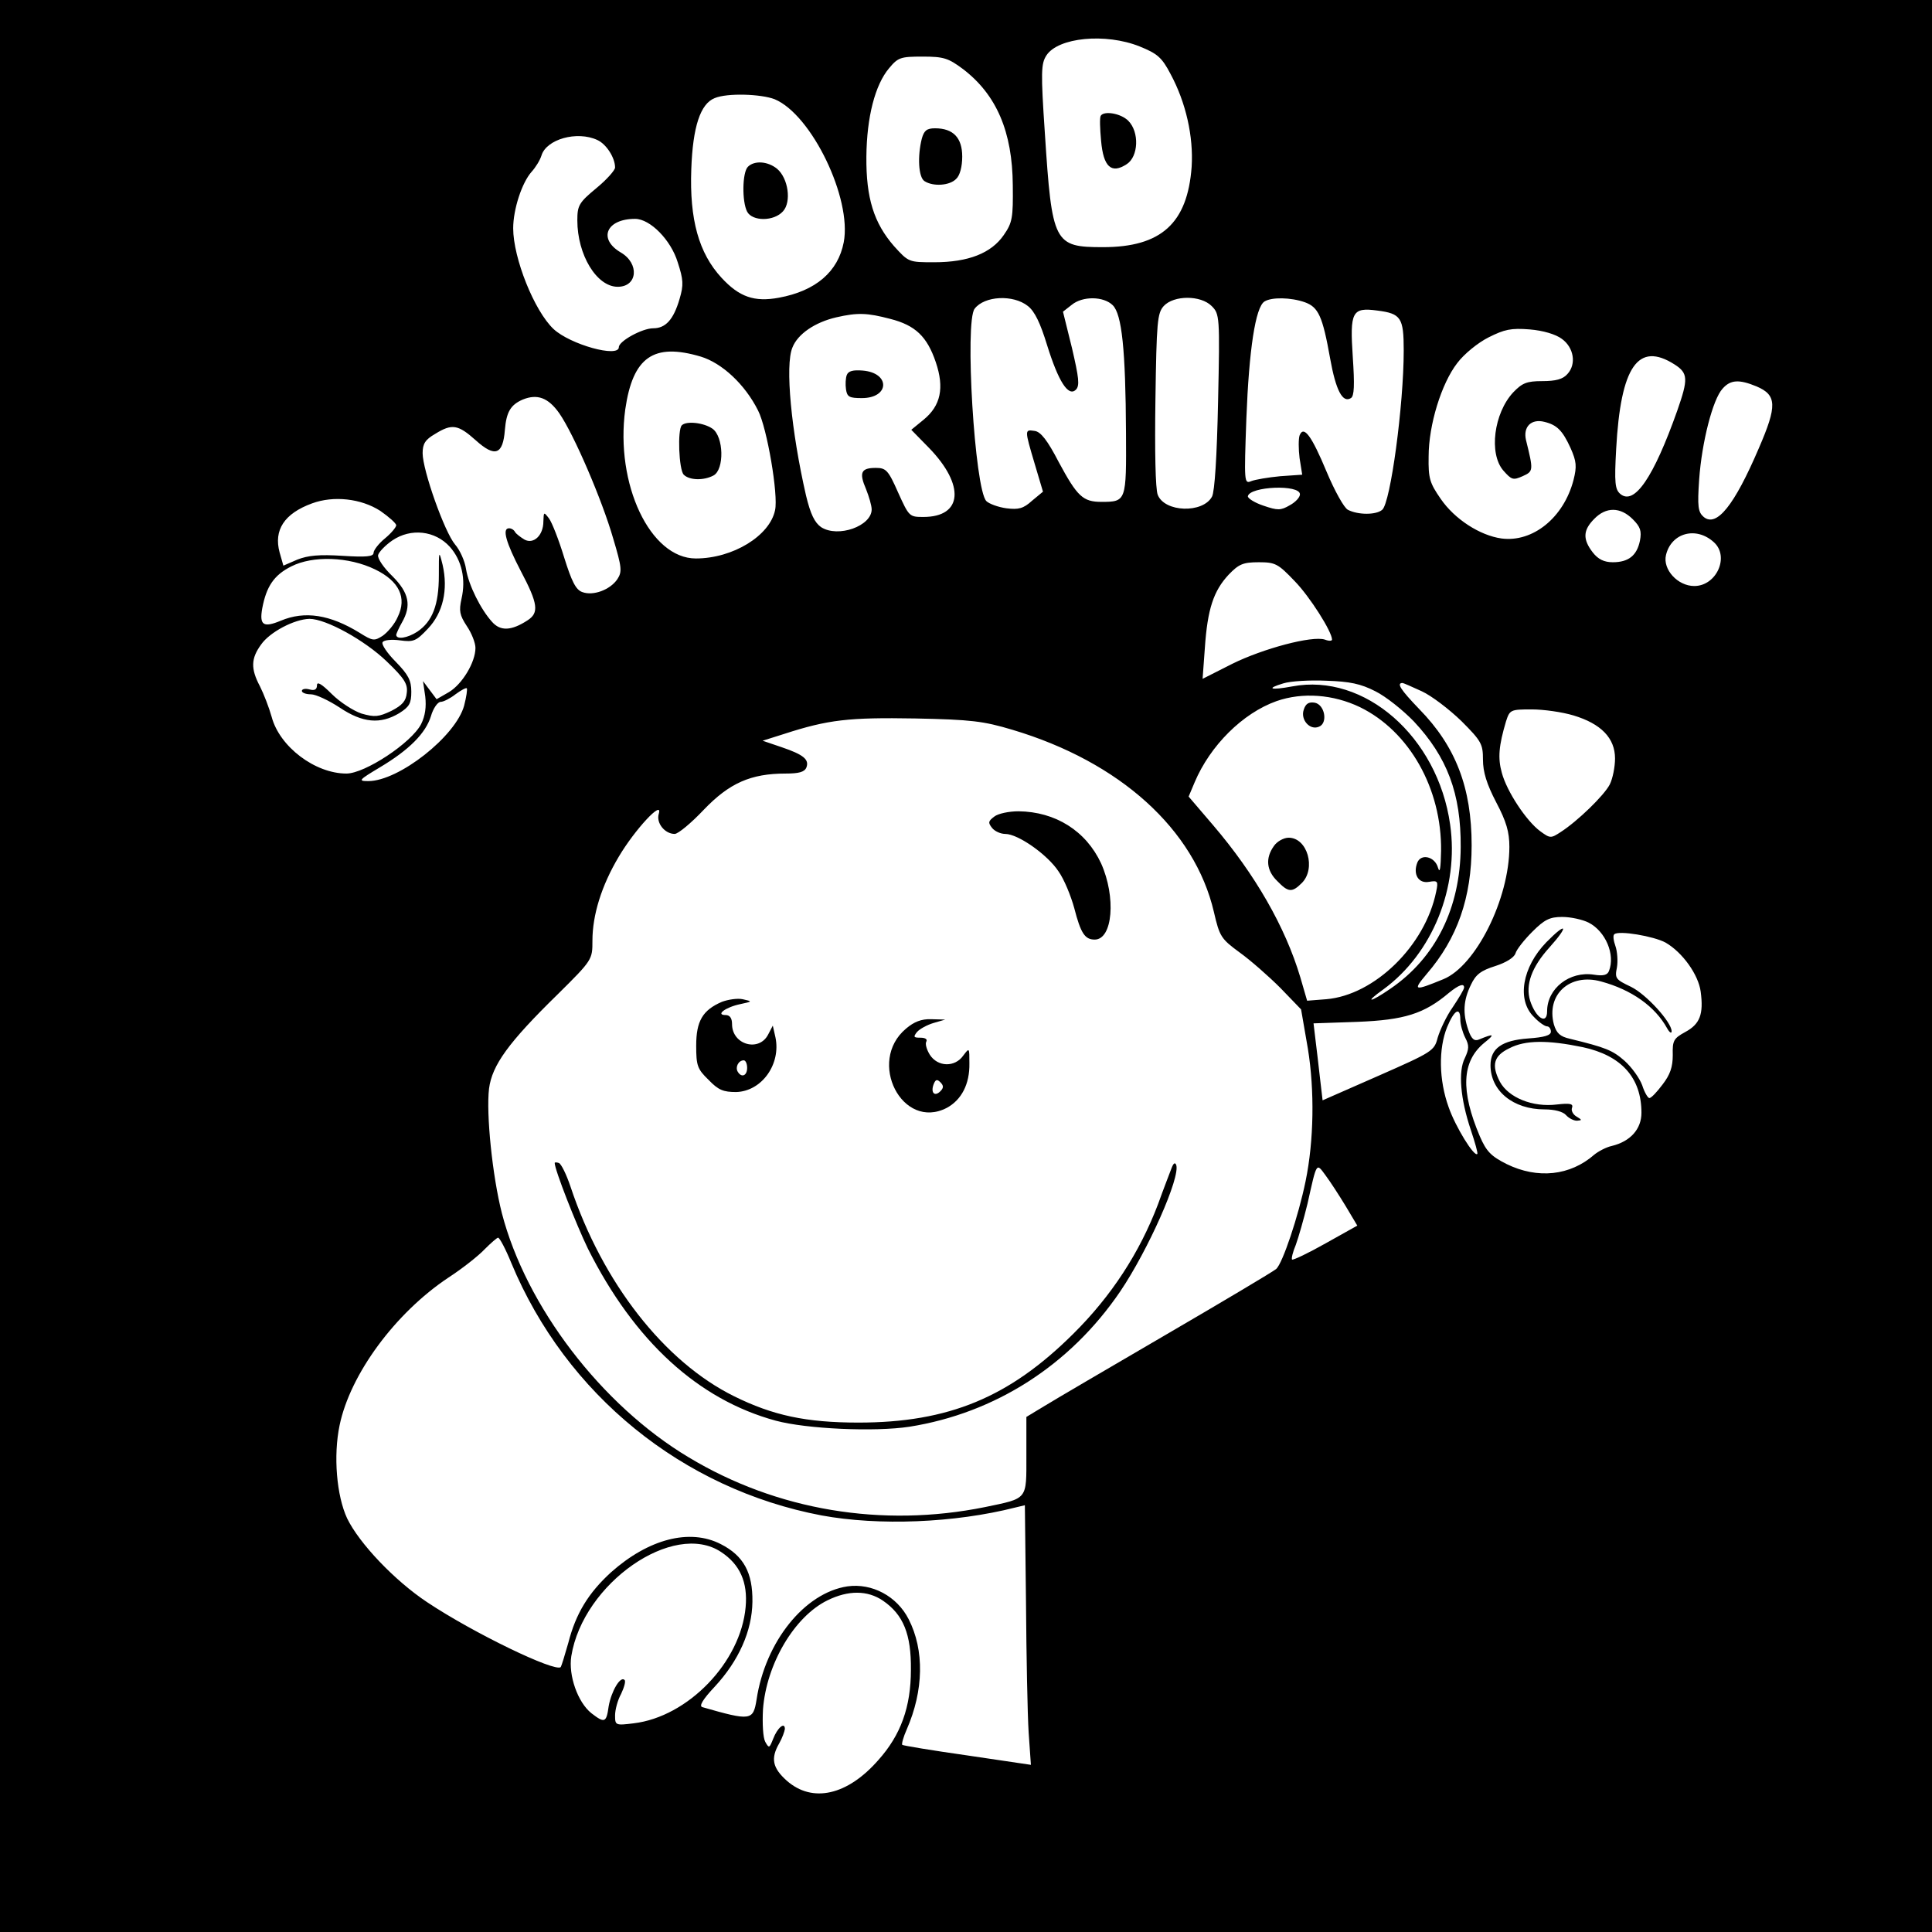 <?xml version="1.0" standalone="no"?>
<!DOCTYPE svg PUBLIC "-//W3C//DTD SVG 20010904//EN"
 "http://www.w3.org/TR/2001/REC-SVG-20010904/DTD/svg10.dtd">
<svg version="1.0" xmlns="http://www.w3.org/2000/svg"
 width="512pt" height="512pt" viewBox="0 0 512 512"
 preserveAspectRatio="xMidYMid meet">
<g transform="translate(0,512) scale(0.1,-0.1)"
fill="#000000" stroke="none">
<path d="M0 2560 l0 -2560 2560 0 2560 0 0 2560 0 2560 -2560 0 -2560 0 0
-2560z m3020 2437 c47 -19 59 -29 82 -73 41 -76 61 -166 56 -246 -11 -150 -81
-213 -235 -213 -130 0 -135 10 -154 302 -11 163 -10 184 4 206 31 48 157 60
247 24z m-468 -60 c89 -68 131 -166 132 -308 1 -86 -1 -99 -24 -132 -33 -48
-94 -72 -184 -72 -68 0 -68 0 -107 43 -53 61 -74 127 -73 237 1 105 23 190 60
234 24 29 31 31 89 31 56 0 68 -4 107 -33z m-499 -80 c98 -41 205 -263 183
-379 -15 -78 -74 -129 -172 -147 -65 -12 -105 2 -152 53 -60 65 -85 154 -80
288 4 112 24 173 62 188 33 14 123 11 159 -3z m-470 -108 c24 -11 47 -47 47
-73 0 -7 -22 -32 -50 -55 -46 -38 -50 -46 -50 -85 0 -91 51 -176 107 -176 53
0 58 62 8 91 -61 36 -38 89 38 89 40 0 95 -56 113 -115 15 -46 16 -60 5 -97
-16 -55 -37 -78 -70 -78 -29 0 -91 -34 -91 -50 0 -29 -129 7 -173 48 -51 48
-107 188 -107 267 0 50 23 121 49 150 10 11 22 30 26 43 13 43 94 66 148 41z
m1141 -440 c18 -14 33 -45 51 -104 30 -96 56 -137 76 -118 11 11 8 32 -10 110
l-24 97 23 18 c29 24 85 23 109 -1 24 -24 34 -117 35 -339 1 -180 1 -182 -65
-182 -49 0 -64 14 -113 105 -30 58 -48 81 -64 83 -27 4 -27 4 0 -87 l22 -74
-29 -24 c-23 -21 -36 -24 -68 -20 -22 3 -46 12 -53 19 -31 31 -58 477 -31 510
26 34 102 38 141 7z m487 0 c21 -21 22 -27 17 -253 -3 -146 -9 -239 -16 -252
-24 -45 -126 -42 -144 5 -6 16 -8 115 -6 252 3 206 5 229 22 248 27 29 98 29
127 0z m247 10 c36 -13 47 -37 67 -149 15 -84 33 -119 55 -105 9 5 10 35 5
109 -8 120 -2 132 65 123 63 -8 70 -19 70 -106 0 -144 -35 -404 -57 -422 -16
-14 -64 -14 -91 0 -10 5 -35 50 -56 100 -40 96 -61 125 -72 97 -3 -9 -3 -36 0
-60 l7 -44 -58 -4 c-32 -3 -67 -9 -77 -13 -19 -8 -19 -3 -13 166 7 182 24 295
48 310 19 12 70 11 107 -2z m-1099 -44 c67 -17 98 -47 121 -115 23 -68 13
-115 -32 -152 l-33 -27 47 -48 c96 -99 89 -183 -15 -183 -37 0 -38 1 -67 65
-26 59 -32 65 -59 65 -39 0 -45 -12 -26 -56 8 -20 15 -44 15 -54 0 -44 -89
-76 -134 -47 -17 12 -28 34 -40 84 -39 170 -56 345 -36 392 14 36 60 67 116
80 57 13 82 12 143 -4z m1780 -53 c32 -23 39 -67 15 -93 -12 -14 -31 -19 -67
-19 -41 0 -53 -5 -77 -30 -51 -55 -65 -162 -26 -207 22 -25 26 -26 51 -15 29
13 29 15 9 96 -8 35 14 57 49 48 33 -8 48 -23 69 -69 16 -36 17 -49 8 -85 -26
-100 -108 -166 -191 -155 -57 8 -124 51 -161 105 -29 42 -33 54 -32 112 0 84
34 194 76 248 18 24 55 54 83 68 42 21 59 25 109 21 36 -3 69 -13 85 -25z
m-2282 -47 c56 -17 117 -73 152 -143 24 -47 54 -224 45 -264 -14 -68 -112
-128 -210 -128 -121 0 -214 197 -187 395 20 139 75 177 200 140z m2581 -21
c36 -23 36 -39 7 -122 -63 -178 -114 -252 -151 -221 -14 12 -16 29 -11 119 12
219 58 286 155 224z m217 -58 c54 -23 55 -51 6 -164 -65 -152 -112 -210 -146
-182 -15 13 -17 27 -12 100 7 98 36 212 62 240 21 24 44 25 90 6z m-3173 -71
c39 -56 114 -231 143 -332 23 -77 24 -88 11 -108 -19 -28 -64 -45 -93 -34 -17
6 -28 28 -48 92 -14 46 -32 92 -40 103 -14 18 -14 18 -15 -8 0 -37 -26 -61
-50 -48 -10 6 -22 15 -25 20 -3 6 -10 10 -16 10 -19 0 -8 -38 31 -113 46 -87
49 -111 18 -131 -43 -28 -72 -29 -94 -4 -30 33 -62 97 -69 140 -3 21 -16 50
-29 65 -28 33 -86 197 -86 242 0 25 7 36 33 51 45 28 61 25 108 -17 51 -46 72
-38 77 28 4 47 15 66 47 80 39 16 68 5 97 -36z m1963 -215 c0 -8 -12 -21 -27
-29 -24 -14 -32 -14 -70 -1 -24 8 -42 20 -41 25 5 26 138 32 138 5z m-2437
-44 c23 -16 42 -33 42 -38 0 -5 -13 -21 -30 -35 -16 -13 -30 -31 -30 -38 0
-10 -19 -12 -82 -8 -62 4 -92 1 -120 -10 l-37 -16 -10 35 c-16 59 12 103 86
130 57 21 130 13 181 -20z m3319 -22 c20 -20 24 -31 19 -57 -8 -39 -30 -57
-72 -57 -23 0 -39 8 -53 26 -27 35 -26 59 4 89 31 32 69 32 102 -1z m-3135
-73 c32 -36 43 -86 31 -138 -7 -32 -5 -43 14 -72 13 -19 23 -45 23 -58 0 -38
-35 -96 -70 -117 l-33 -19 -18 24 -18 24 6 -41 c3 -27 0 -51 -11 -73 -26 -50
-149 -131 -198 -131 -83 0 -177 71 -198 150 -7 25 -21 61 -31 81 -25 47 -24
74 3 111 23 33 88 67 128 68 44 0 147 -57 205 -113 47 -45 56 -60 53 -83 -2
-22 -12 -33 -41 -48 -34 -16 -44 -17 -79 -7 -21 7 -57 30 -79 52 -26 26 -39
34 -39 23 0 -11 -6 -15 -20 -11 -11 3 -20 1 -20 -4 0 -5 11 -9 24 -9 13 0 47
-16 76 -35 61 -41 108 -45 158 -15 27 17 32 26 32 57 0 30 -8 45 -41 79 -23
23 -39 47 -35 52 3 6 24 8 46 5 36 -5 43 -2 74 31 40 42 54 103 39 169 -10 40
-10 39 -10 -28 0 -78 -17 -122 -57 -149 -26 -17 -56 -22 -56 -8 1 4 7 18 15
32 26 45 19 79 -25 123 -23 22 -40 47 -38 56 2 8 19 26 38 39 49 33 113 26
152 -17z m3350 12 c42 -38 7 -116 -52 -116 -44 0 -84 44 -75 82 14 59 80 77
127 34z m-3548 -72 c64 -31 85 -75 60 -126 -8 -19 -27 -41 -40 -50 -22 -14
-26 -14 -61 8 -78 48 -145 59 -209 32 -46 -19 -57 -12 -49 33 11 58 31 88 77
111 57 29 152 26 222 -8z m2437 -31 c40 -41 99 -134 99 -155 0 -4 -9 -4 -19 0
-34 11 -164 -24 -245 -64 l-79 -40 6 82 c7 103 23 151 63 194 27 28 38 33 80
33 44 0 51 -4 95 -50z m214 -292 c28 -14 73 -50 102 -80 88 -94 125 -191 124
-333 -1 -161 -66 -293 -186 -375 -55 -38 -71 -39 -19 -2 130 95 201 270 177
437 -33 233 -227 402 -418 366 -59 -11 -71 -6 -24 8 19 6 70 9 114 7 62 -2 91
-8 130 -28z m123 0 c26 -12 73 -48 105 -79 53 -53 57 -61 57 -102 0 -33 10
-65 35 -113 27 -51 35 -79 35 -118 0 -138 -89 -316 -175 -351 -78 -32 -82 -31
-44 14 81 94 119 202 119 341 0 152 -42 262 -139 361 -49 51 -61 69 -44 69 2
0 25 -10 51 -22z m-2538 -38 c-22 -81 -173 -200 -254 -200 -28 0 -25 3 30 36
79 47 122 91 136 136 6 21 18 38 26 38 7 0 25 9 39 20 15 11 28 18 30 16 2 -2
-1 -23 -7 -46z m2374 -4 c131 -64 217 -216 215 -381 -1 -45 -3 -61 -8 -45 -8
30 -45 39 -55 14 -12 -31 3 -56 31 -51 23 4 25 2 19 -26 -29 -143 -163 -274
-291 -285 l-51 -4 -18 62 c-40 134 -120 273 -231 403 l-65 76 16 38 c41 97
127 183 217 215 69 24 150 18 221 -16z m566 -22 c73 -22 110 -60 110 -114 0
-22 -6 -53 -14 -69 -15 -29 -85 -97 -130 -126 -26 -17 -28 -17 -54 2 -37 27
-89 106 -102 155 -11 39 -8 72 11 136 10 31 12 32 68 32 32 0 81 -7 111 -16z
m-1487 -38 c285 -85 483 -264 534 -483 15 -65 19 -71 68 -107 28 -20 77 -63
108 -94 l55 -57 18 -104 c18 -111 16 -244 -6 -351 -19 -93 -61 -218 -78 -233
-10 -8 -141 -86 -292 -174 -151 -88 -296 -173 -322 -189 l-48 -29 0 -102 c0
-119 5 -113 -110 -137 -272 -55 -551 -9 -785 132 -231 138 -431 400 -495 647
-25 98 -42 263 -34 330 8 62 51 122 182 250 92 91 92 92 92 142 0 68 24 146
70 223 42 71 117 152 106 114 -8 -25 16 -54 42 -54 9 0 44 29 77 64 68 71 125
96 217 96 35 0 50 4 55 16 8 21 -7 34 -66 54 l-50 17 57 18 c117 38 172 44
347 41 149 -3 181 -7 258 -30z m1527 -511 c45 -23 71 -85 54 -128 -4 -11 -15
-14 -40 -10 -64 10 -124 -36 -124 -97 0 -37 -30 -18 -45 28 -13 42 4 89 51
141 53 59 46 69 -8 14 -64 -66 -79 -153 -33 -198 13 -14 29 -25 35 -25 5 0 10
-6 10 -14 0 -10 -18 -15 -60 -18 -69 -5 -100 -26 -100 -71 0 -68 60 -117 143
-117 27 0 49 -6 57 -15 7 -8 20 -15 29 -15 14 1 14 2 -1 11 -9 5 -15 16 -12
23 4 11 -5 13 -40 9 -64 -8 -128 18 -151 60 -23 44 -17 69 25 89 42 22 102 22
194 3 103 -22 156 -81 156 -174 0 -43 -29 -76 -79 -88 -14 -3 -35 -14 -46 -23
-64 -56 -150 -65 -232 -25 -42 21 -54 34 -71 73 -52 122 -48 199 11 248 30 24
27 26 -14 9 -12 -5 -20 2 -28 26 -15 44 -13 78 7 119 13 28 27 38 65 50 28 9
49 22 53 33 3 11 24 37 45 58 32 32 46 39 79 39 23 0 54 -7 70 -15z m204 -53
c45 -26 87 -85 93 -130 8 -60 -2 -86 -41 -107 -31 -17 -34 -23 -33 -61 0 -32
-7 -52 -27 -78 -15 -20 -30 -36 -35 -36 -4 0 -13 15 -19 34 -7 19 -28 48 -47
65 -32 28 -50 35 -144 58 -27 6 -36 15 -43 38 -21 79 42 137 125 114 81 -22
143 -66 175 -124 6 -11 12 -15 12 -8 0 24 -67 98 -108 118 -40 19 -43 22 -37
51 3 17 1 43 -4 57 -5 14 -7 28 -3 31 11 11 105 -5 136 -22z m-534 -119 c0 -5
-14 -28 -30 -52 -17 -24 -34 -61 -40 -81 -9 -35 -14 -38 -157 -101 l-148 -65
-7 60 c-4 34 -9 80 -12 102 l-5 42 117 4 c123 5 176 21 242 77 26 21 40 26 40
14z m-10 -85 c0 -13 6 -34 13 -48 11 -21 10 -30 -1 -54 -18 -35 -12 -108 16
-191 11 -33 19 -61 17 -63 -8 -9 -58 72 -76 124 -26 72 -27 155 -4 212 19 46
35 55 35 20z m-304 -494 l31 -52 -84 -47 c-46 -26 -86 -45 -89 -43 -2 3 2 20
10 39 7 19 21 68 31 109 25 112 23 109 48 75 12 -16 36 -53 53 -81z m-2211
-151 c145 -349 454 -599 822 -669 152 -28 353 -20 514 21 l25 6 3 -258 c1
-142 4 -297 7 -344 l6 -86 -169 25 c-92 13 -170 26 -172 28 -2 2 3 21 12 41
45 103 47 210 5 292 -31 61 -97 96 -162 87 -114 -17 -218 -147 -241 -300 -9
-56 -15 -57 -144 -20 -9 3 2 21 33 54 64 69 99 148 100 225 1 77 -23 122 -84
153 -82 42 -191 14 -291 -75 -60 -55 -93 -109 -113 -187 -9 -32 -18 -61 -20
-64 -15 -14 -231 90 -354 172 -86 57 -180 156 -212 222 -28 60 -37 166 -20
247 28 135 147 297 288 391 37 24 80 58 96 75 17 17 33 31 36 31 4 0 20 -30
35 -67z m556 -766 c50 -33 71 -80 65 -146 -13 -146 -153 -291 -297 -308 -48
-6 -49 -5 -49 21 0 15 7 41 16 57 8 17 13 34 9 37 -11 11 -35 -30 -42 -70 -6
-44 -11 -45 -46 -18 -36 29 -61 100 -53 151 31 193 271 360 397 276z m429
-129 c54 -37 75 -89 74 -183 0 -99 -27 -173 -86 -239 -82 -94 -175 -115 -243
-55 -38 34 -43 59 -20 99 8 14 14 31 15 38 0 20 -20 3 -31 -26 -10 -25 -11
-26 -21 -8 -6 11 -8 48 -6 86 9 120 83 246 171 289 55 27 106 27 147 -1z"/>
<path d="M2917 4813 c-3 -5 -2 -34 1 -66 6 -69 27 -89 68 -62 31 20 34 85 4
115 -20 20 -65 27 -73 13z"/>
<path d="M2443 4753 c-12 -47 -9 -103 7 -113 23 -15 67 -12 84 6 10 9 16 33
16 59 0 50 -24 75 -72 75 -22 0 -29 -6 -35 -27z"/>
<path d="M1982 4678 c-15 -15 -16 -92 -2 -119 14 -26 71 -26 95 1 23 25 14 88
-16 113 -25 20 -60 22 -77 5z"/>
<path d="M2244 4126 c-3 -8 -4 -25 -2 -38 3 -20 9 -23 42 -23 74 0 76 67 2 73
-25 2 -38 -1 -42 -12z"/>
<path d="M1807 3993 c-12 -11 -8 -118 5 -131 15 -15 53 -16 79 -2 29 16 27
103 -3 124 -23 16 -69 21 -81 9z"/>
<path d="M3455 3239 c-9 -26 16 -55 40 -45 25 9 16 60 -12 64 -15 2 -23 -3
-28 -19z"/>
<path d="M3376 2878 c-23 -32 -20 -65 9 -93 29 -30 39 -31 65 -5 38 38 15 120
-35 120 -13 0 -31 -10 -39 -22z"/>
<path d="M2635 2956 c-16 -12 -17 -16 -6 -30 7 -9 23 -16 35 -16 34 0 112 -55
141 -99 15 -21 33 -65 42 -98 17 -66 28 -83 54 -83 48 0 57 113 17 202 -40 86
-121 137 -219 138 -25 0 -54 -6 -64 -14z"/>
<path d="M1913 2465 c-51 -22 -68 -51 -68 -116 0 -53 3 -62 33 -91 26 -27 39
-32 73 -32 68 2 119 74 104 145 l-7 31 -12 -23 c-24 -48 -96 -28 -96 27 0 16
-6 24 -17 24 -28 0 0 21 39 29 32 7 33 7 6 13 -14 3 -39 -1 -55 -7z m67 -175
c0 -21 -15 -27 -25 -10 -7 12 2 30 16 30 5 0 9 -9 9 -20z"/>
<path d="M2401 2394 c-104 -87 -10 -271 108 -210 39 21 61 63 60 118 0 42 0
42 -16 21 -22 -32 -68 -31 -89 2 -8 13 -13 29 -9 35 3 6 -3 10 -16 10 -18 0
-19 2 -9 15 7 8 27 19 44 24 l31 9 -37 1 c-26 1 -46 -7 -67 -25z m91 -166
c-15 -15 -26 -4 -18 18 5 13 9 15 18 6 9 -9 9 -15 0 -24z"/>
<path d="M1470 2038 c0 -18 57 -163 88 -227 123 -245 292 -400 498 -456 82
-22 262 -30 354 -16 227 36 426 163 559 359 73 108 160 303 148 335 -3 7 -7 5
-12 -8 -4 -11 -21 -54 -36 -96 -49 -129 -124 -244 -225 -344 -169 -168 -330
-235 -569 -235 -139 0 -227 19 -330 70 -184 91 -348 300 -433 555 -11 33 -25
61 -31 63 -6 2 -11 2 -11 0z"/>
</g>
</svg>
